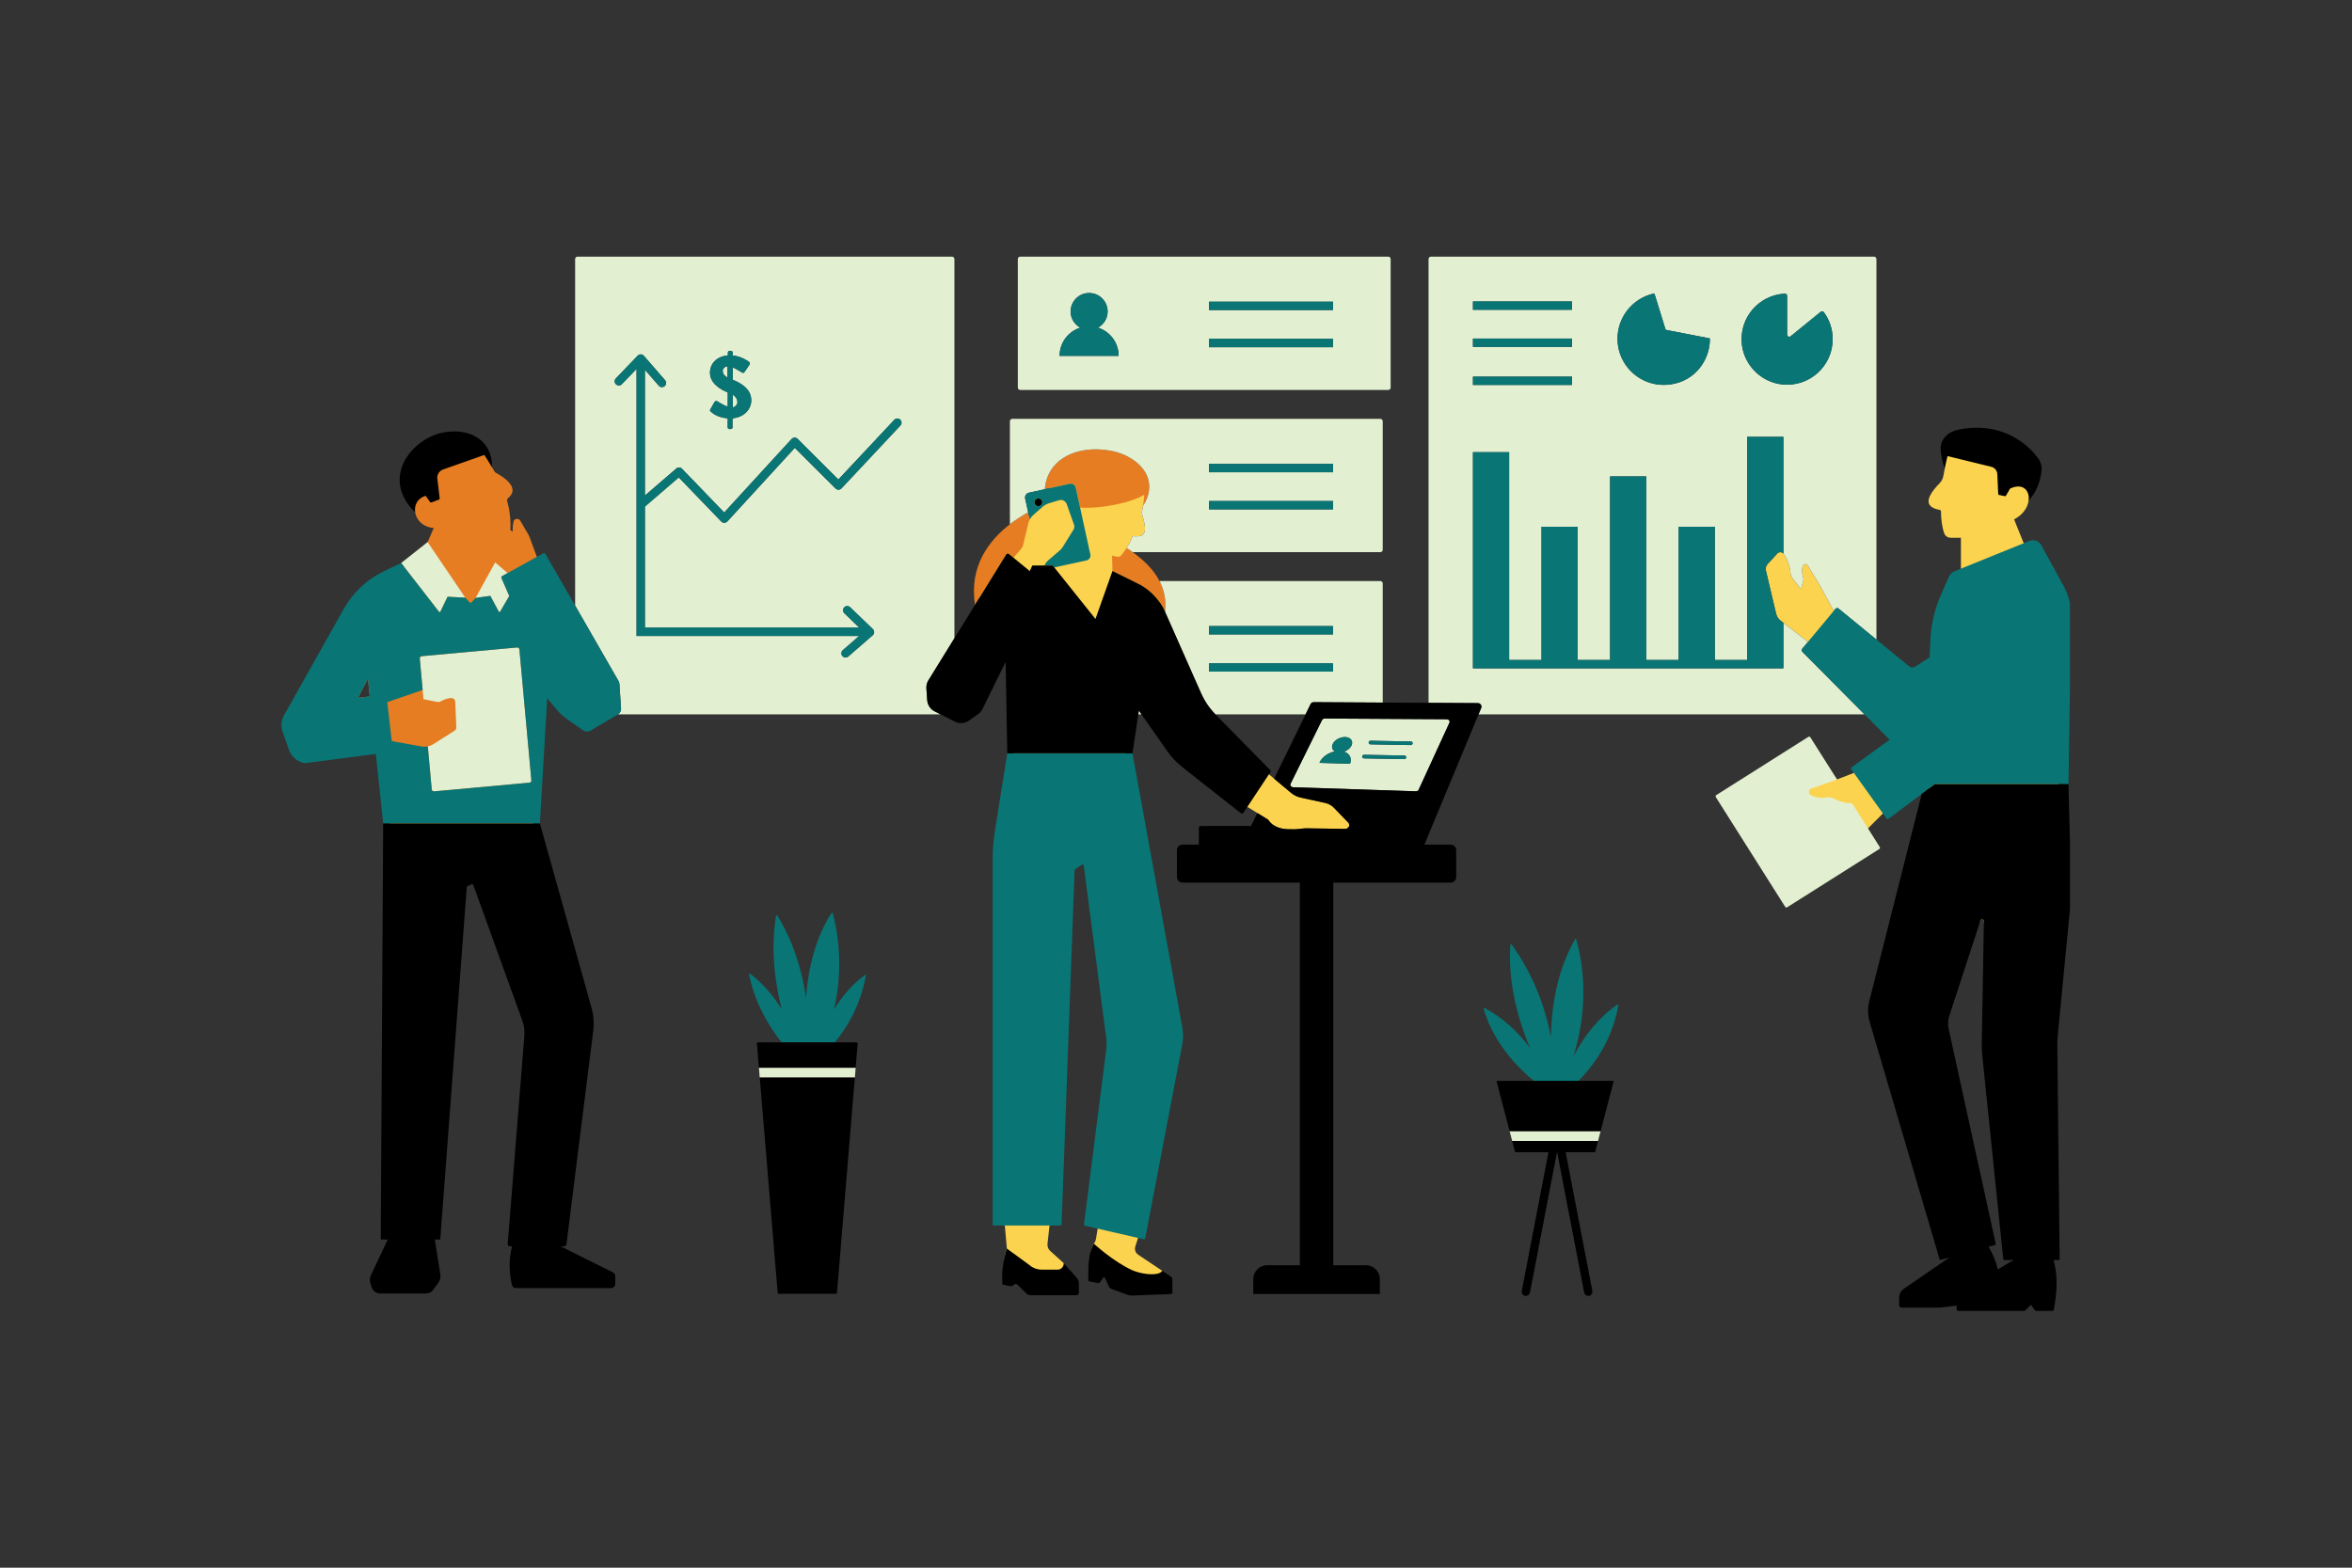 <svg xmlns="http://www.w3.org/2000/svg" xmlns:xlink="http://www.w3.org/1999/xlink" width="840" zoomAndPan="magnify" viewBox="0 0 630 420" height="560" preserveAspectRatio="xMidYMid meet" version="1.0"><rect x="0" y="0" width="630" height="420" fill="#333333" stroke="none"/><defs><clipPath id="dd8f715784"><path d="M 107 68.738 L 504 68.738 L 504 306 L 107 306 Z M 107 68.738 " clip-rule="nonzero"/></clipPath><clipPath id="27fcf27004"><path d="M 75.203 78 L 554.453 78 L 554.453 333 L 75.203 333 Z M 75.203 78 " clip-rule="nonzero"/></clipPath><clipPath id="839ac73833"><path d="M 99 114 L 554.453 114 L 554.453 351.488 L 99 351.488 Z M 99 114 " clip-rule="nonzero"/></clipPath></defs><path fill="#fcd34f" d="M 551.363 210.602 L 553.18 166.02 C 553.227 163.152 552.523 160.32 551.141 157.805 L 546.164 147.344 C 545.547 146.219 544.184 145.734 542.992 146.215 L 542.066 145.535 C 541.367 143.777 540.238 140.949 539.488 139.141 C 541.816 137.961 543.051 136.047 543.348 134.305 L 543.426 134.336 C 545.324 131.848 545.551 129.633 545.797 126.398 C 545.883 125.246 545.496 124.098 544.789 123.184 C 539.504 116.324 533.668 114.141 525.609 115.973 C 523.402 116.477 520.707 117.344 520.707 120.312 C 520.707 121.645 520.93 125.457 520.91 125.449 L 520.93 125.457 C 520.805 126.102 520.668 126.742 520.57 127.387 C 520.445 128.168 520.094 128.902 519.539 129.469 C 515.258 133.844 515.934 135.938 519.559 136.605 C 519.754 136.641 519.902 136.805 519.906 137.004 C 519.926 138.953 520.125 140.961 520.75 142.816 C 521.004 143.566 521.711 144.07 522.5 144.07 L 525.246 144.07 L 525.246 152.359 L 524.273 154.039 C 523.688 154.277 523.211 154.723 522.941 155.293 L 520.848 159.977 C 519.062 163.965 518.863 167.578 518.676 171.949 L 518.488 176.379 L 513.02 180.324 C 512.566 180.617 511.98 180.582 511.566 180.242 L 492.453 163.969 C 492.203 163.766 491.84 163.801 491.633 164.047 L 491.199 163.652 L 487.273 156.512 L 484.223 151.496 C 483.875 150.926 483.027 151.062 482.852 151.707 C 482.625 152.543 482.672 153.516 482.965 154.465 C 483.113 154.961 483.105 155.488 482.957 155.98 L 482.516 157.43 C 482.461 157.598 482.242 157.637 482.133 157.496 L 480.168 154.953 C 479.844 154.535 479.629 154.035 479.594 153.504 C 479.418 151.09 478.32 149.145 477.73 148.352 C 477.723 148.336 477.703 148.332 477.691 148.316 C 477.488 148.066 477.195 147.934 476.895 147.934 C 476.867 147.93 476.84 147.945 476.812 147.945 C 476.691 147.953 476.57 147.965 476.457 148.012 C 476.316 148.07 476.184 148.16 476.07 148.281 L 473.469 151.109 C 473.031 151.582 472.855 152.242 473.008 152.871 L 475.75 164.449 C 475.926 165.18 476.344 165.828 476.941 166.285 L 484.293 171.949 L 483.926 173.418 C 483.73 173.648 483.746 173.988 483.957 174.199 L 508.199 197.859 L 496.605 205.629 C 496.484 205.719 496.457 205.887 496.543 206.012 L 496.578 207.07 L 495.242 207.586 L 492.059 208.82 L 484.535 199.324 C 484.422 199.145 484.188 199.094 484.008 199.207 L 462.523 212.941 C 462.344 213.055 462.293 213.289 462.406 213.469 L 478.457 240.66 C 478.57 240.84 478.805 240.891 478.984 240.777 L 501.273 226.828 C 501.453 226.715 501.504 226.477 501.391 226.301 L 500.352 221.938 L 504.352 217.934 L 505.629 218.332 C 505.719 218.457 505.891 218.484 506.016 218.395 L 517.156 210.086 L 502.609 268.734 C 502.152 270.547 502.184 272.438 502.711 274.227 L 520.359 335.391 C 520.402 335.512 520.527 335.578 520.648 335.547 L 524.746 336.285 L 511.316 345.484 C 510.535 346.02 510.074 346.906 510.074 347.855 L 510.512 348.773 C 510.512 349.121 510.789 349.414 511.137 349.414 L 518.109 349 C 518.938 349 519.754 348.941 520.57 348.844 L 525.215 348.371 L 525.117 349.75 C 525.117 349.996 525.305 350.184 525.551 350.184 L 541.734 350.32 C 541.848 350.32 541.961 350.273 542.039 350.195 L 544.152 348.035 L 545.633 349.848 C 545.719 349.961 545.844 350.016 545.988 350.016 L 548.621 349.805 C 548.832 349.805 549.023 349.66 549.055 349.445 C 549.918 344.828 549.793 341.039 548.586 336.891 L 549.949 336.891 C 550.094 336.891 550.219 336.766 550.219 336.621 L 548.988 279.461 C 548.977 278.387 549.023 277.312 549.121 276.25 L 551.227 241.25 C 551.387 239.629 551.441 238.008 551.395 236.375 L 551.355 210.602 Z M 530.879 246.301 C 530.809 246.305 530.738 246.328 530.676 246.363 C 530.738 246.328 530.809 246.309 530.879 246.301 Z M 534.082 341.797 C 533.523 339.625 532.094 335.012 530.953 333.145 L 532.699 332.672 C 532.824 332.641 532.902 332.516 532.867 332.395 L 519.48 274.781 C 519.234 273.598 519.312 272.367 519.684 271.215 L 530.48 246.613 C 530.52 246.496 530.59 246.418 530.676 246.363 C 530.801 246.289 530.953 246.281 531.09 246.332 C 531.023 246.305 530.953 246.297 530.883 246.301 C 531.137 246.281 531.402 246.453 531.395 246.77 L 533.703 279.535 C 533.68 280.734 533.723 281.918 533.848 283.105 L 537.242 335.773 C 537.254 335.906 537.367 336.02 537.5 336.02 L 539.258 337.586 L 539.258 337.59 Z M 361.129 220.367 C 361.766 221.027 361.25 222.082 360.293 222.066 L 358.281 222.039 L 350.035 221.922 C 349.547 221.914 349.066 221.949 348.586 222.02 C 347.953 222.117 346.895 222.23 345.711 222.164 C 343.785 222.219 341.117 221.836 339.676 219.602 L 336.793 217.82 L 334.117 216.164 L 333.113 217.031 C 332.957 217.27 332.633 217.324 332.41 217.145 L 318.363 203.961 C 316.809 202.742 315.445 201.301 314.316 199.676 L 305.027 186.551 L 301.383 201.82 L 301.379 201.82 L 313.23 274.488 C 313.52 276.078 313.512 277.707 313.211 279.293 L 306.242 330.801 C 306.211 330.977 306.039 331.086 305.867 331.047 L 304.836 331.66 L 304.102 333.941 C 303.832 334.762 304.148 335.656 304.863 336.137 L 311.262 340.43 L 312.918 342.418 C 313.133 342.562 313.266 342.797 313.266 343.066 L 313.051 345.711 C 313.051 345.922 312.887 346.102 312.672 346.102 L 303.336 346.078 C 302.812 346.102 302.285 346.023 301.793 345.844 L 298.082 344.258 C 297.734 344.133 297.445 343.875 297.297 343.527 L 296.273 341.348 C 296.184 341.137 295.52 341.215 295.383 341.395 L 294.453 342.648 C 294.383 342.75 294.262 342.793 294.137 342.773 L 292.48 342.375 C 292.449 342.363 292.414 342.352 292.395 342.328 C 292.293 342.285 292.227 342.184 292.227 342.059 C 292.227 338.715 291.387 335.867 293.027 333.207 C 293.164 332.992 293.273 332.781 293.375 332.547 C 293.465 332.332 293.543 332.098 293.578 331.863 L 294.012 329.168 L 292.137 327.551 C 291.98 327.516 291.875 327.367 291.895 327.207 L 298.273 281.266 C 298.414 280.156 298.414 279.031 298.27 277.918 L 291.398 230.426 C 291.355 230.156 291.043 230.02 290.816 230.176 L 286.992 231.758 C 286.895 231.824 286.832 231.934 286.828 232.051 L 283.59 327.285 C 283.586 327.379 283.508 327.457 283.414 327.457 L 281.121 328.316 L 280.582 333.207 C 280.516 333.855 280.715 334.504 281.152 334.996 L 284.922 338.406 L 287.508 342.461 C 287.867 342.852 288.055 343.367 288.055 343.891 L 288.129 345.488 C 288.129 345.844 287.84 346.137 287.48 346.137 L 276.418 345.91 C 276.074 345.91 275.75 345.789 275.492 345.574 L 273.066 343.535 C 272.887 343.387 272.699 343.281 272.492 343.203 C 272.469 343.195 272.445 343.18 272.422 343.172 C 272.414 343.172 272.406 343.172 272.398 343.168 L 271.789 343.602 C 271.523 343.789 271.191 343.859 270.875 343.797 L 269.129 343.082 C 269.012 343.074 268.914 342.98 268.902 342.863 C 268.582 339.234 268.918 336.875 269.699 334.504 C 269.699 334.43 269.422 331.34 269.148 328.316 L 267.215 327.73 C 267.117 327.73 267.035 327.652 267.035 327.551 L 268.27 229.992 C 268.27 227.566 268.461 225.145 268.844 222.75 L 271.488 202.238 L 270.324 173.938 L 262.41 189 C 262.145 189.543 261.746 190.012 261.254 190.363 L 259.168 192.195 C 258.055 192.992 256.594 193.102 255.371 192.484 L 251.254 189.965 C 250.105 189.383 249.344 188.238 249.254 186.949 L 249.195 184.492 C 249.141 183.727 249.328 182.961 249.734 182.305 L 262.461 161.816 C 260.266 148.238 269.789 141.164 276.055 137.727 L 275.395 134.023 C 275.238 133.309 275.488 132.457 276.207 132.301 L 280.922 131.691 C 281.574 123.957 286.855 121.645 293.582 121.836 C 295.957 121.906 298.242 122.355 300.219 123.156 L 300.223 123.156 C 300.227 123.156 300.23 123.16 300.234 123.16 C 300.578 123.301 300.91 123.453 301.234 123.613 C 301.281 123.637 301.324 123.66 301.371 123.68 C 301.645 123.82 301.914 123.973 302.18 124.125 C 306.664 126.758 308.715 129.574 306.145 135.578 C 306.086 135.922 306.039 136.266 305.965 136.605 C 305.852 137.145 305.852 137.699 306.016 138.227 C 307.746 143.707 305.91 143.84 303.363 143.648 C 302.973 144.773 302.367 145.867 301.77 146.793 C 306.598 151.508 311.551 156.793 310.605 165.168 L 320.309 188.121 C 321.246 190.246 322.566 192.195 324.211 193.859 L 339.723 206.242 C 339.891 206.398 339.91 206.656 339.777 206.844 L 339.891 207.445 L 341.289 208.617 L 345.836 212.422 C 346.574 213.039 347.465 213.473 348.43 213.684 L 354.973 215.113 C 355.871 215.309 356.684 215.754 357.301 216.395 Z M 361.129 220.367 " fill-opacity="1" fill-rule="nonzero"/><path fill="#e67d22" d="M 164.375 181.953 L 145.344 149.242 C 145.219 149.031 144.949 148.961 144.738 149.098 L 143.805 149.195 L 143.805 149.191 L 143.809 149.191 L 141.816 143.816 C 141.773 143.699 141.715 143.59 141.66 143.48 C 141.621 143.406 141.598 143.328 141.555 143.258 L 140.867 142.082 L 139.348 139.484 C 139.207 139.242 138.988 139.105 138.758 139.043 C 138.266 138.906 137.688 139.156 137.551 139.734 C 137.477 140.07 137.426 140.395 137.391 140.703 C 137.281 141.656 137.332 142.383 137.336 142.395 L 137.129 142.273 L 136.703 142.023 C 136.824 139.984 136.672 138.02 136.293 136.117 C 136.172 135.484 136.023 134.859 135.852 134.242 C 135.762 133.941 135.875 133.625 136.121 133.426 C 138.387 131.531 136.996 129.496 134.836 127.922 C 134.191 127.449 133.484 127.02 132.777 126.645 C 132.652 126.578 132.551 126.48 132.48 126.355 C 132.48 126.352 132.477 126.352 132.473 126.344 C 132.262 125.965 132.027 125.598 131.805 125.215 L 131.812 125.207 L 131.812 125.203 C 131.812 123.75 130.949 122.578 130.539 121.469 C 128.66 116.414 124.758 116.57 119.434 117.777 C 111.426 119.59 104.059 126.004 111.145 137.219 L 111.199 137.195 C 111.199 137.195 111.203 137.195 111.203 137.199 C 111.445 138.883 112.664 140.52 114.715 141.172 C 115.164 141.316 115.641 141.43 116.168 141.469 L 116.172 141.469 L 116.188 141.473 L 114.543 145.227 L 108.211 151.77 L 103.738 153.875 C 99.176 156.055 95.395 159.59 92.926 163.996 L 77.953 191.5 C 77.184 192.863 77.051 194.484 77.562 195.953 L 78.867 200.41 C 79.516 202.254 81.125 203.609 83.051 203.945 L 102.242 200.344 L 104.488 221.051 L 103.477 330.816 C 103.477 330.914 103.555 330.992 103.656 330.992 L 105.355 330.992 L 100.719 340.488 C 100.383 341.191 100.336 341.996 100.57 342.734 L 100.883 343.754 C 101.207 344.762 102.137 345.441 103.199 345.441 L 112.727 345.879 C 113.5 345.879 114.227 345.512 114.676 344.883 L 116.016 343.062 C 116.508 342.391 116.699 341.562 116.574 340.758 L 114.742 331.48 L 116.027 331.48 C 116.129 331.48 116.207 331.414 116.207 331.312 L 124.297 236.766 C 124.309 236.633 124.398 236.5 124.531 236.441 L 126.449 235.562 C 126.648 235.484 126.883 235.574 126.961 235.785 L 142.598 272.586 C 143.066 273.906 143.258 275.324 143.145 276.723 L 137.504 332.43 C 137.484 332.754 137.742 333.043 138.074 333.043 L 138.691 333.043 C 137.809 336.219 137.488 339.418 138.258 343.078 C 138.371 343.613 138.852 343.984 139.398 343.984 L 162.16 344.574 C 162.785 344.574 163.289 344.07 163.289 343.453 L 163.484 341.926 C 163.484 341.5 163.238 341.109 162.855 340.918 L 148.617 333.801 L 150.324 333.332 C 150.602 333.332 150.848 333.117 150.883 332.828 L 157.566 276.328 C 157.824 274.234 157.668 272.109 157.098 270.074 L 142.746 221.051 L 145.273 184.41 L 149.836 189.113 C 150.574 190.008 151.422 190.789 152.363 191.449 L 156.891 194.617 C 157.418 194.984 158.113 195.031 158.684 194.727 L 164.129 190.98 C 164.742 190.664 165.113 190.016 165.066 189.324 L 164.621 182.734 C 164.609 182.457 164.52 182.188 164.375 181.953 Z M 96.801 185.184 L 97.836 183.195 L 97.824 183.219 L 98.551 181.82 L 98.551 181.824 L 99.055 186.586 L 97.617 186.754 L 97.625 186.754 L 95.879 186.957 Z M 312.07 163.938 L 312.055 163.902 C 312.02 163.812 311.977 163.727 311.93 163.645 C 311.562 162.84 311.113 162.082 310.613 161.363 C 310.293 160.906 309.957 160.461 309.594 160.047 C 308.273 158.523 306.652 157.262 304.816 156.355 L 303.434 155.668 L 297.984 152.977 L 297.98 152.98 L 297.879 148.852 L 299.164 149.141 C 299.625 149.242 300.102 149.082 300.395 148.711 C 300.562 148.5 300.77 148.234 300.988 147.93 C 301.234 147.594 301.5 147.211 301.77 146.793 C 302.312 147.152 302.859 147.535 303.406 147.93 C 306.199 149.953 308.93 152.465 310.582 155.668 C 311.797 158.023 312.43 160.754 312.07 163.938 Z M 275.566 138 L 275.824 139.18 C 275.664 139.484 275.531 139.805 275.449 140.145 L 274.121 145.773 C 273.992 146.312 273.738 146.812 273.375 147.227 L 272.758 147.93 L 271.465 149.414 L 270.23 148.406 C 270.008 148.223 269.68 148.277 269.527 148.523 L 262.266 160.281 L 261.176 162.043 C 259.5 151.684 265.016 144.703 270.508 140.449 C 272.215 139.129 273.918 138.066 275.402 137.254 Z M 298.766 135.195 C 295.785 135.805 292.445 136.16 289.316 136.012 L 289.074 134.895 L 288.934 134.258 L 288.363 131.637 L 288.137 130.617 C 288.059 130.25 287.832 129.957 287.535 129.773 C 287.254 129.602 286.906 129.527 286.559 129.605 L 281.035 130.812 L 279.859 131.07 C 280.508 123.332 287.391 120.191 294.117 120.387 C 296.488 120.453 298.777 120.906 300.754 121.703 C 300.762 121.707 300.766 121.707 300.77 121.711 C 301.109 121.852 301.445 122.004 301.77 122.164 C 301.816 122.184 301.859 122.207 301.902 122.23 C 302.18 122.371 302.449 122.52 302.711 122.676 C 307.199 125.309 309.715 130.059 306.145 135.578 C 306.289 134.73 306.398 133.875 306.453 133.004 C 306.465 132.859 306.48 132.715 306.488 132.57 C 305.477 133.191 303.953 133.82 302.113 134.367 C 301.84 134.449 301.555 134.527 301.266 134.605 C 300.477 134.82 299.633 135.016 298.766 135.195 Z M 298.766 135.195 " fill-opacity="1" fill-rule="nonzero"/><g clip-path="url(#dd8f715784)"><path fill="#e3efd1" d="M 370.375 147.289 L 370.375 112.855 C 370.375 112.5 370.086 112.215 369.73 112.215 L 271.152 112.215 C 270.797 112.215 270.508 112.5 270.508 112.855 L 270.508 140.449 C 272.215 139.129 273.918 138.066 275.402 137.254 L 274.598 133.578 C 274.441 132.863 274.895 132.152 275.613 131.996 L 279.859 131.07 C 280.508 123.332 287.391 120.191 294.117 120.387 C 296.488 120.453 298.777 120.906 300.754 121.703 C 300.762 121.707 300.766 121.707 300.77 121.711 C 301.109 121.852 301.445 122.004 301.77 122.164 C 301.816 122.184 301.859 122.207 301.902 122.23 C 302.18 122.371 302.449 122.52 302.711 122.676 C 307.199 125.309 309.715 130.059 306.145 135.578 C 306.086 135.922 306.039 136.266 305.965 136.605 C 305.852 137.145 305.852 137.699 306.016 138.227 C 307.746 143.707 305.91 143.84 303.363 143.648 C 302.973 144.773 302.367 145.867 301.77 146.793 C 302.312 147.152 302.859 147.535 303.406 147.93 L 369.73 147.93 C 370.086 147.93 370.375 147.645 370.375 147.289 Z M 357.062 136.473 L 323.844 136.473 L 323.844 134.234 L 357.062 134.234 Z M 357.062 126.516 L 323.844 126.516 L 323.844 124.277 L 357.062 124.277 Z M 305.051 190.367 L 305.766 191.387 L 304.898 191.387 Z M 351.043 188.648 C 351.203 188.324 351.531 188.121 351.891 188.121 L 370.375 188.23 L 370.375 156.312 C 370.375 155.957 370.086 155.668 369.73 155.668 L 310.582 155.668 C 311.797 158.023 312.43 160.754 312.07 163.938 L 321.695 185.691 C 322.629 187.801 323.934 189.73 325.562 191.387 L 349.707 191.387 Z M 323.844 167.734 L 357.062 167.734 L 357.062 169.973 L 323.844 169.973 Z M 323.844 179.926 L 323.844 177.691 L 357.062 177.691 L 357.062 179.926 Z M 273.27 104.477 L 371.852 104.477 C 372.207 104.477 372.496 104.188 372.496 103.832 L 372.496 69.402 C 372.496 69.047 372.207 68.758 371.852 68.758 L 273.27 68.758 C 272.914 68.758 272.629 69.047 272.629 69.402 L 272.629 103.832 C 272.629 104.188 272.914 104.477 273.27 104.477 Z M 323.844 80.824 L 357.062 80.824 L 357.062 83.062 L 323.844 83.062 Z M 323.844 90.777 L 357.062 90.777 L 357.062 93.016 L 323.844 93.016 Z M 289.359 87.781 C 287.824 86.941 286.773 85.328 286.773 83.457 C 286.773 80.719 288.992 78.5 291.73 78.5 C 294.469 78.5 296.688 80.719 296.688 83.457 C 296.688 85.328 295.637 86.941 294.102 87.781 C 297.312 88.793 299.637 91.793 299.637 95.34 L 283.82 95.34 C 283.82 91.793 286.152 88.793 289.359 87.781 Z M 396.039 191.387 L 499.418 191.387 L 482.766 174.609 C 482.555 174.398 482.539 174.059 482.73 173.824 L 484.293 171.949 L 477.691 166.867 L 477.691 179.059 L 394.543 179.059 L 394.543 121.145 L 404.238 121.145 L 404.238 176.82 L 412.906 176.82 L 412.906 141.113 L 422.602 141.113 L 422.602 176.82 L 431.27 176.82 L 431.27 127.625 L 440.965 127.625 L 440.965 176.82 L 449.633 176.82 L 449.633 141.113 L 459.328 141.113 L 459.328 176.82 L 467.996 176.82 L 467.996 117.023 L 477.691 117.023 L 477.691 148.316 C 477.703 148.332 477.723 148.336 477.73 148.352 C 478.32 149.145 479.418 151.09 479.594 153.504 C 479.629 154.035 479.844 154.535 480.168 154.953 L 482.133 157.496 C 482.242 157.637 482.461 157.598 482.516 157.43 L 482.957 155.98 C 483.105 155.488 483.113 154.961 482.965 154.465 C 482.672 153.516 482.625 152.543 482.852 151.707 C 483.027 151.062 483.875 150.926 484.223 151.496 L 487.273 156.512 L 491.199 163.652 L 491.645 163.113 C 491.852 162.867 492.215 162.832 492.465 163.035 L 502.613 171.344 L 502.613 69.402 C 502.613 69.047 502.324 68.758 501.969 68.758 L 383.289 68.758 C 382.934 68.758 382.645 69.047 382.645 69.402 L 382.645 188.297 L 395.875 188.375 C 396.574 188.379 397.031 189.109 396.723 189.738 Z M 478.086 78.676 C 478.418 78.656 478.695 78.934 478.695 79.266 L 478.695 89.637 C 478.695 90.125 479.266 90.398 479.645 90.086 L 487.691 83.531 C 487.945 83.324 488.336 83.363 488.531 83.629 C 490.016 85.66 490.898 88.16 490.898 90.863 C 490.898 98.059 484.668 103.801 477.305 102.988 C 471.723 102.371 467.184 97.836 466.566 92.25 C 465.777 85.098 471.176 79.012 478.086 78.676 Z M 442.832 78.676 C 443.004 78.637 443.18 78.738 443.23 78.906 L 446.098 88.176 C 446.137 88.289 446.23 88.375 446.352 88.398 L 457.938 90.652 C 457.98 90.66 458.012 90.699 458.012 90.746 C 458.012 96.059 454.68 100.918 449.605 102.5 C 441.094 105.152 433.262 98.863 433.262 90.746 C 433.262 84.879 437.348 79.953 442.832 78.676 Z M 394.543 80.75 L 421.074 80.75 L 421.074 82.988 L 394.543 82.988 Z M 394.543 90.707 L 421.074 90.707 L 421.074 92.941 L 394.543 92.941 Z M 394.543 100.902 L 421.074 100.902 L 421.074 103.141 L 394.543 103.141 Z M 193.578 99.344 C 193.578 98.758 194.117 98.219 194.871 98.125 L 194.871 101.176 C 193.93 100.613 193.578 100.027 193.578 99.344 Z M 196.277 109.16 L 196.277 105.73 C 197.102 106.297 197.523 106.977 197.523 107.703 C 197.523 108.434 197.008 108.973 196.277 109.16 Z M 255 68.758 L 154.695 68.758 C 154.34 68.758 154.051 69.047 154.051 69.402 L 154.051 162.234 L 165.66 182.438 C 165.805 182.676 165.891 182.945 165.91 183.223 L 166.348 189.809 C 166.391 190.453 166.066 191.051 165.523 191.387 L 251.938 191.387 L 250.367 190.59 C 249.215 190.008 248.457 188.863 248.367 187.578 L 248.145 184.457 C 248.09 183.688 248.277 182.922 248.684 182.27 L 255.645 171 L 255.645 69.402 C 255.645 69.047 255.355 68.758 255 68.758 Z M 194.965 95.211 L 194.965 94.461 C 194.965 94.203 195.176 94.016 195.41 94.016 L 195.809 94.016 C 196.043 94.016 196.254 94.203 196.254 94.461 L 196.254 95.234 C 198.367 95.422 199.988 96.48 200.621 96.949 C 200.906 97.113 200.859 97.535 200.762 97.699 L 199.402 99.672 C 199.215 99.934 198.957 99.957 198.766 99.812 C 198.602 99.742 197.359 98.875 196.254 98.43 L 196.254 101.738 C 198.086 102.469 201.234 104.043 201.234 107.234 C 201.234 109.652 199.309 111.789 196.207 112.074 L 196.207 114.516 C 196.207 114.75 195.996 114.938 195.762 114.938 L 195.363 114.938 C 195.129 114.938 194.918 114.75 194.918 114.516 L 194.918 112.074 C 192.332 111.883 190.902 110.781 190.406 110.289 C 190.172 110.055 190.078 109.961 190.289 109.629 L 191.301 107.844 C 191.512 107.469 191.863 107.305 192.191 107.539 C 192.262 107.586 193.695 108.551 194.918 108.949 L 194.941 105.145 C 192.898 104.324 190.172 102.656 190.172 99.859 C 190.172 97.512 191.84 95.516 194.965 95.211 Z M 241.18 114 L 225.406 130.836 C 225.199 131.059 224.91 131.188 224.609 131.191 C 224.297 131.18 224.012 131.078 223.801 130.863 L 212.891 119.988 L 194.828 139.699 C 194.621 139.926 194.328 140.055 194.02 140.059 C 194.016 140.059 194.012 140.059 194.004 140.059 C 193.703 140.059 193.41 139.938 193.199 139.719 L 181.816 127.91 L 172.742 135.727 L 172.742 168.141 L 230.16 168.141 L 226.164 164.297 C 225.719 163.871 225.707 163.16 226.133 162.715 C 226.562 162.27 227.273 162.258 227.715 162.684 L 233.805 168.543 C 234.031 168.762 234.156 169.062 234.148 169.379 C 234.141 169.691 234 169.988 233.762 170.195 L 227.227 175.871 C 227.016 176.059 226.754 176.148 226.492 176.148 C 226.18 176.148 225.871 176.016 225.648 175.762 C 225.242 175.297 225.293 174.59 225.758 174.184 L 230.141 170.379 L 170.504 170.379 L 170.504 98.836 L 166.57 102.926 C 166.145 103.371 165.434 103.383 164.988 102.957 C 164.543 102.527 164.531 101.82 164.961 101.375 L 170.816 95.285 C 171.035 95.059 171.328 94.926 171.652 94.945 C 171.965 94.953 172.262 95.09 172.469 95.328 L 178.145 101.863 C 178.551 102.332 178.5 103.039 178.035 103.441 C 177.824 103.625 177.562 103.715 177.301 103.715 C 176.988 103.715 176.68 103.586 176.457 103.332 L 172.742 99.055 L 172.742 132.777 L 181.156 125.523 C 181.605 125.137 182.281 125.168 182.691 125.594 L 193.984 137.309 L 212.031 117.617 C 212.238 117.395 212.527 117.262 212.832 117.258 C 213.145 117.234 213.43 117.367 213.645 117.582 L 224.562 128.465 L 239.547 112.473 C 239.969 112.023 240.676 111.996 241.125 112.422 C 241.578 112.844 241.602 113.551 241.18 114 Z M 215.793 286.059 L 229.199 286.059 L 228.977 288.699 L 203.508 288.699 L 203.285 286.059 Z M 404.355 303.039 L 428.738 303.039 L 428.047 305.68 L 405.051 305.68 Z M 387.527 192.691 L 354.84 192.5 C 354.539 192.5 354.262 192.648 354.129 192.883 L 345.703 209.934 C 345.453 210.375 345.812 210.895 346.379 210.914 L 379.246 211.996 C 379.566 212.004 379.859 211.848 379.992 211.594 L 388.234 193.656 C 388.469 193.207 388.094 192.695 387.527 192.691 Z M 362.059 199.609 C 361.746 200.391 360.938 201.047 360.004 201.375 C 361.496 201.848 362.203 203.137 361.617 204.617 L 353.43 204.379 C 354.016 202.895 355.719 201.676 357.547 201.305 C 356.895 200.93 356.617 200.242 356.926 199.457 C 357.379 198.312 358.895 197.422 360.312 197.461 C 361.73 197.504 362.512 198.465 362.059 199.609 Z M 376.164 203.375 L 365.336 203.18 C 365.07 203.172 364.859 202.953 364.863 202.688 C 364.867 202.422 365.09 202.211 365.355 202.215 L 376.18 202.414 C 376.449 202.418 376.66 202.637 376.656 202.902 C 376.648 203.168 376.43 203.379 376.164 203.375 Z M 377.898 199.613 L 367.074 199.418 C 366.805 199.41 366.594 199.191 366.602 198.926 C 366.605 198.66 366.824 198.449 367.09 198.453 L 377.918 198.652 C 378.184 198.656 378.395 198.875 378.391 199.141 C 378.387 199.406 378.164 199.617 377.898 199.613 Z M 503.391 227.461 L 478.703 243.07 C 478.527 243.184 478.289 243.129 478.176 242.949 L 459.586 213.547 C 459.473 213.367 459.527 213.133 459.707 213.02 L 484.391 197.41 C 484.57 197.297 484.809 197.352 484.918 197.531 L 492.059 208.82 L 490.789 209.312 L 485.203 211.25 C 484.352 211.543 484.301 212.727 485.125 213.094 C 486.223 213.586 487.66 213.977 489.113 213.641 C 489.73 213.5 490.383 213.551 490.945 213.84 C 492.141 214.453 493.281 214.863 494.52 215.082 C 495.027 215.176 495.562 215.227 496.117 215.242 L 500.352 221.938 L 503.512 226.934 C 503.625 227.113 503.57 227.348 503.391 227.461 Z M 117.598 163.914 L 108.184 151.781 L 107.449 150.836 L 114.543 145.227 L 116.27 147.773 L 124.637 160.125 L 119.887 159.875 L 117.957 163.875 C 117.891 164.02 117.695 164.039 117.598 163.914 Z M 131.34 159.637 L 127.383 160.188 L 132.637 150.672 L 134.535 152.297 L 135.965 153.523 L 134.477 154.348 C 134.301 154.461 134.234 154.684 134.316 154.875 L 136.41 159.684 L 133.969 163.859 C 133.926 163.93 133.855 163.965 133.781 163.965 C 133.711 163.961 133.637 163.926 133.598 163.852 Z M 139.125 173.984 L 142.328 209.066 C 142.359 209.379 142.125 209.66 141.812 209.688 L 116.266 212.02 C 115.949 212.051 115.672 211.82 115.645 211.504 L 114.59 199.961 C 115.121 199.852 115.637 199.652 116.105 199.355 L 121.754 195.77 C 122.059 195.578 122.238 195.238 122.223 194.875 L 121.945 187.949 C 121.918 187.441 121.504 187.043 120.996 187.02 C 119.867 186.965 118.641 187.562 118.027 187.914 C 117.75 188.07 117.43 188.117 117.117 188.055 L 113.434 187.312 L 113.312 185.973 L 113.207 184.848 L 112.438 176.422 C 112.41 176.109 112.641 175.832 112.953 175.801 L 138.504 173.469 C 138.816 173.438 139.094 173.672 139.125 173.984 Z M 139.125 173.984 " fill-opacity="1" fill-rule="nonzero"/></g><g clip-path="url(#27fcf27004)"><path fill="#097575" d="M 357.062 126.516 L 323.844 126.516 L 323.844 124.277 L 357.062 124.277 Z M 357.062 134.234 L 323.844 134.234 L 323.844 136.473 L 357.062 136.473 Z M 357.062 167.734 L 323.844 167.734 L 323.844 169.973 L 357.062 169.973 Z M 357.062 177.691 L 323.844 177.691 L 323.844 179.926 L 357.062 179.926 Z M 294.102 87.781 C 295.637 86.941 296.688 85.328 296.688 83.457 C 296.688 80.719 294.469 78.5 291.73 78.5 C 288.992 78.5 286.773 80.719 286.773 83.457 C 286.773 85.328 287.824 86.941 289.359 87.781 C 286.152 88.793 283.82 91.793 283.82 95.34 L 299.637 95.34 C 299.637 91.793 297.312 88.793 294.102 87.781 Z M 357.062 80.824 L 323.844 80.824 L 323.844 83.062 L 357.062 83.062 Z M 357.062 90.777 L 323.844 90.777 L 323.844 93.016 L 357.062 93.016 Z M 477.691 166.867 L 476.941 166.285 C 476.344 165.828 475.926 165.18 475.75 164.449 L 473.008 152.871 C 472.855 152.242 473.031 151.582 473.469 151.109 L 476.07 148.281 C 476.516 147.801 477.281 147.816 477.691 148.316 L 477.691 117.023 L 467.996 117.023 L 467.996 176.82 L 459.328 176.82 L 459.328 141.113 L 449.633 141.113 L 449.633 176.82 L 440.965 176.82 L 440.965 127.625 L 431.27 127.625 L 431.27 176.82 L 422.602 176.82 L 422.602 141.113 L 412.906 141.113 L 412.906 176.82 L 404.238 176.82 L 404.238 121.145 L 394.543 121.145 L 394.543 179.059 L 477.691 179.059 Z M 421.074 80.75 L 394.543 80.75 L 394.543 82.988 L 421.074 82.988 Z M 421.074 90.707 L 394.543 90.707 L 394.543 92.941 L 421.074 92.941 Z M 421.074 100.902 L 394.543 100.902 L 394.543 103.141 L 421.074 103.141 Z M 449.605 102.5 C 454.68 100.918 458.012 96.059 458.012 90.746 C 458.012 90.699 457.98 90.66 457.938 90.652 L 446.352 88.398 C 446.23 88.375 446.137 88.289 446.098 88.176 L 443.23 78.906 C 443.18 78.738 443.004 78.637 442.832 78.676 C 437.348 79.953 433.262 84.879 433.262 90.746 C 433.262 98.863 441.094 105.152 449.605 102.5 Z M 490.898 90.863 C 490.898 88.16 490.016 85.66 488.531 83.629 C 488.336 83.363 487.945 83.324 487.691 83.531 L 479.645 90.086 C 479.266 90.398 478.695 90.125 478.695 89.637 L 478.695 79.266 C 478.695 78.934 478.418 78.656 478.086 78.676 C 471.176 79.012 465.777 85.098 466.566 92.25 C 467.184 97.836 471.723 102.371 477.305 102.988 C 484.668 103.801 490.898 98.059 490.898 90.863 Z M 239.547 112.473 L 224.562 128.465 L 213.645 117.582 C 213.43 117.367 213.145 117.234 212.832 117.258 C 212.527 117.262 212.238 117.395 212.031 117.617 L 193.984 137.309 L 182.691 125.594 C 182.281 125.168 181.605 125.137 181.156 125.523 L 172.742 132.777 L 172.742 99.055 L 176.457 103.332 C 176.68 103.586 176.988 103.715 177.301 103.715 C 177.562 103.715 177.824 103.625 178.035 103.441 C 178.5 103.039 178.551 102.332 178.145 101.863 L 172.469 95.328 C 172.262 95.09 171.965 94.953 171.652 94.945 C 171.328 94.926 171.035 95.059 170.816 95.285 L 164.961 101.375 C 164.531 101.82 164.543 102.527 164.988 102.957 C 165.434 103.383 166.145 103.371 166.57 102.926 L 170.504 98.836 L 170.504 170.379 L 230.141 170.379 L 225.758 174.184 C 225.293 174.59 225.242 175.297 225.648 175.762 C 225.871 176.016 226.18 176.148 226.492 176.148 C 226.754 176.148 227.016 176.059 227.227 175.871 L 233.762 170.195 C 234 169.988 234.141 169.691 234.148 169.379 C 234.156 169.062 234.031 168.762 233.805 168.543 L 227.715 162.684 C 227.273 162.258 226.562 162.27 226.133 162.715 C 225.707 163.16 225.719 163.871 226.164 164.297 L 230.16 168.141 L 172.742 168.141 L 172.742 135.727 L 181.816 127.91 L 193.199 139.719 C 193.41 139.938 193.703 140.059 194.004 140.059 C 194.012 140.059 194.016 140.059 194.02 140.059 C 194.328 140.055 194.621 139.926 194.828 139.699 L 212.891 119.988 L 223.801 130.863 C 224.012 131.078 224.297 131.18 224.609 131.191 C 224.91 131.188 225.199 131.059 225.406 130.836 L 241.18 114 C 241.602 113.551 241.578 112.844 241.125 112.422 C 240.676 111.996 239.969 112.023 239.547 112.473 Z M 190.172 99.859 C 190.172 97.512 191.84 95.516 194.965 95.211 L 194.965 94.461 C 194.965 94.203 195.176 94.016 195.41 94.016 L 195.809 94.016 C 196.043 94.016 196.254 94.203 196.254 94.461 L 196.254 95.234 C 198.367 95.422 199.988 96.48 200.621 96.949 C 200.906 97.113 200.859 97.535 200.762 97.699 L 199.402 99.672 C 199.215 99.934 198.957 99.957 198.766 99.812 C 198.602 99.742 197.359 98.875 196.254 98.43 L 196.254 101.738 C 198.086 102.469 201.234 104.043 201.234 107.234 C 201.234 109.652 199.309 111.789 196.207 112.074 L 196.207 114.516 C 196.207 114.75 195.996 114.938 195.762 114.938 L 195.363 114.938 C 195.129 114.938 194.918 114.75 194.918 114.516 L 194.918 112.074 C 192.332 111.883 190.902 110.781 190.406 110.289 C 190.172 110.055 190.078 109.961 190.289 109.629 L 191.301 107.844 C 191.512 107.469 191.863 107.305 192.191 107.539 C 192.262 107.586 193.695 108.551 194.918 108.949 L 194.941 105.145 C 192.898 104.324 190.172 102.656 190.172 99.859 Z M 196.277 109.16 C 197.008 108.973 197.523 108.434 197.523 107.703 C 197.523 106.977 197.102 106.297 196.277 105.73 Z M 193.578 99.344 C 193.578 100.027 193.93 100.613 194.871 101.176 L 194.871 98.125 C 194.117 98.219 193.578 98.758 193.578 99.344 Z M 231.766 261.18 C 228.641 263.355 225.785 266.582 223.41 270.438 C 225.258 262.414 225.375 253.504 223.094 244.746 C 223.039 244.547 222.766 244.5 222.656 244.676 C 218.754 250.793 216.477 258.793 215.902 267.367 C 214.816 259.633 212.32 251.953 208.25 245.336 C 208.152 245.176 207.895 245.223 207.863 245.41 C 206.562 253.137 207.195 261.93 209.418 270.43 C 207.113 266.699 204.254 263.371 200.902 260.844 C 200.785 260.754 200.613 260.863 200.641 261.008 C 201.859 267.383 205.059 273.891 209.375 279.273 L 223.59 279.273 C 227.59 274.52 230.715 268.277 231.941 261.293 C 231.957 261.199 231.848 261.125 231.766 261.18 Z M 433.242 269.129 C 428.504 272.352 424.391 277.312 421.434 283.047 C 424.52 273.348 425.172 262.145 422.188 251.574 C 422.156 251.465 422 251.441 421.945 251.539 C 417.727 258.773 415.531 268.164 415.445 277.875 C 413.789 269.172 410.254 260.332 404.762 252.875 C 404.707 252.801 404.59 252.832 404.582 252.922 C 403.898 261.449 405.859 271.359 409.781 280.703 C 406.613 276.41 402.523 272.648 397.676 270.059 C 397.543 269.988 397.375 270.117 397.418 270.266 C 399.398 277.336 404.395 284.34 410.867 289.574 L 422.805 289.574 C 428.102 284.266 432.195 277.117 433.48 269.281 C 433.5 269.156 433.352 269.055 433.242 269.129 Z M 360.312 197.461 C 358.895 197.422 357.379 198.312 356.926 199.457 C 356.617 200.242 356.895 200.93 357.547 201.305 C 355.719 201.676 354.016 202.895 353.43 204.379 L 361.617 204.617 C 362.203 203.137 361.496 201.848 360.004 201.375 C 360.938 201.047 361.746 200.391 362.059 199.609 C 362.512 198.465 361.73 197.504 360.312 197.461 Z M 377.918 198.652 L 367.09 198.453 C 366.824 198.449 366.605 198.66 366.602 198.926 C 366.594 199.191 366.805 199.41 367.074 199.418 L 377.898 199.613 C 378.164 199.617 378.387 199.406 378.391 199.141 C 378.395 198.875 378.184 198.656 377.918 198.652 Z M 376.18 202.414 L 365.355 202.215 C 365.09 202.211 364.867 202.422 364.863 202.688 C 364.859 202.953 365.07 203.172 365.336 203.18 L 376.164 203.375 C 376.43 203.379 376.648 203.168 376.656 202.902 C 376.66 202.637 376.449 202.418 376.18 202.414 Z M 552.719 156.906 L 546.754 146.047 C 546.137 144.922 544.773 144.438 543.582 144.918 L 542.066 145.535 L 525.246 152.359 L 523.461 153.082 C 522.875 153.32 522.402 153.766 522.129 154.336 L 520.035 159.02 C 518.25 163.008 517.238 167.305 517.051 171.672 L 516.863 176.105 L 512.902 178.656 C 512.453 178.949 511.867 178.914 511.449 178.574 L 502.613 171.344 L 492.465 163.035 C 492.215 162.832 491.852 162.867 491.645 163.113 L 491.199 163.652 L 484.293 171.949 L 482.73 173.824 C 482.539 174.059 482.555 174.398 482.766 174.609 L 499.418 191.387 L 506.156 198.176 L 495.883 205.637 C 495.762 205.727 495.734 205.895 495.824 206.016 L 496.578 207.07 L 504.352 217.934 L 505.379 219.363 C 505.469 219.488 505.641 219.516 505.762 219.426 L 514.754 212.699 L 516.906 211.09 L 518.246 210.086 L 554.051 210.086 L 554.758 165.121 C 554.801 162.254 554.098 159.422 552.719 156.906 Z M 165.91 183.223 L 166.348 189.809 C 166.391 190.453 166.066 191.051 165.523 191.387 C 165.484 191.41 165.457 191.441 165.414 191.465 L 158.027 195.816 C 157.457 196.113 156.766 196.066 156.238 195.699 L 151.715 192.531 C 150.77 191.871 149.918 191.09 149.18 190.203 L 146.57 187.055 L 144.617 220.637 L 102.637 220.637 L 100.676 201.988 L 81.621 204.477 C 79.688 204.148 78.086 202.797 77.43 200.949 L 75.703 196.062 C 75.188 194.594 75.324 192.969 76.09 191.613 L 92.074 163.145 C 94.551 158.734 98.324 155.199 102.887 153.02 L 107.449 150.836 L 108.184 151.781 L 117.598 163.914 C 117.695 164.039 117.891 164.02 117.957 163.875 L 119.887 159.875 L 124.637 160.125 L 125.805 161.395 C 125.938 161.535 126.16 161.535 126.293 161.391 L 127.383 160.188 L 131.34 159.637 L 133.598 163.852 C 133.637 163.926 133.711 163.961 133.781 163.965 C 133.855 163.965 133.926 163.93 133.969 163.859 L 136.41 159.684 L 134.316 154.875 C 134.234 154.684 134.301 154.461 134.477 154.348 L 135.965 153.523 L 140.555 150.988 L 140.902 150.797 L 143.805 149.191 L 143.809 149.191 L 145.5 148.254 C 145.703 148.121 145.98 148.188 146.102 148.402 L 154.051 162.234 L 165.66 182.438 C 165.805 182.676 165.891 182.945 165.91 183.223 Z M 99.055 186.59 L 98.555 181.816 L 98.551 181.824 L 97.836 183.195 L 95.879 186.949 L 97.617 186.754 Z M 142.328 209.066 L 139.125 173.984 C 139.094 173.672 138.816 173.438 138.504 173.469 L 112.953 175.801 C 112.641 175.832 112.41 176.109 112.438 176.422 L 113.207 184.848 L 105.742 187.426 L 103.738 188.117 L 104.934 198.539 L 106.379 198.801 L 112.891 199.98 C 113.457 200.086 114.035 200.074 114.59 199.961 L 115.645 211.504 C 115.672 211.82 115.949 212.051 116.266 212.02 L 141.812 209.688 C 142.125 209.66 142.359 209.379 142.328 209.066 Z M 303.34 201.82 L 269.812 201.82 L 266.477 222.68 C 266.094 225.074 265.902 227.496 265.902 229.922 L 265.902 328.141 C 265.902 328.238 265.98 328.316 266.078 328.316 L 284.176 328.316 C 284.273 328.316 284.352 328.242 284.355 328.148 L 287.844 233.168 C 287.848 233.047 287.91 232.938 288.008 232.871 L 289.723 231.703 C 289.949 231.547 290.262 231.684 290.301 231.957 L 296.293 277.969 C 296.438 279.078 296.438 280.203 296.297 281.312 L 290.348 328.039 C 290.328 328.195 290.434 328.344 290.59 328.383 L 294.012 329.168 L 304.836 331.66 L 306.375 332.016 C 306.551 332.055 306.723 331.941 306.754 331.77 L 316.66 279.945 C 316.965 278.359 316.969 276.73 316.68 275.141 Z M 274.598 133.578 C 274.441 132.863 274.895 132.152 275.613 131.996 L 279.859 131.07 L 281.035 130.812 L 286.559 129.605 C 286.906 129.527 287.254 129.602 287.535 129.773 C 287.832 129.957 288.059 130.25 288.137 130.617 L 288.363 131.637 L 288.934 134.258 L 289.074 134.895 L 289.316 136.012 L 289.926 138.793 L 290.656 142.133 L 291.828 147.496 L 291.926 147.93 L 292.059 148.551 C 292.219 149.27 291.762 149.977 291.047 150.133 L 282.398 152.023 L 281.98 151.5 L 279.758 151.5 L 279.859 151.289 C 280.062 150.863 280.352 150.484 280.711 150.176 L 282.75 148.43 L 283.332 147.93 L 283.852 147.484 C 284.18 147.203 284.465 146.871 284.691 146.504 L 287.41 142.117 L 287.523 141.938 C 287.781 141.52 287.836 141.008 287.672 140.547 L 287.559 140.219 L 287.051 138.793 L 285.93 135.621 L 285.809 135.281 L 285.711 135.008 C 285.707 134.996 285.699 134.988 285.695 134.977 C 285.637 134.82 285.555 134.684 285.457 134.559 C 285.383 134.465 285.297 134.395 285.207 134.32 C 284.805 133.984 284.262 133.84 283.727 134 L 280.891 134.852 C 280.684 134.914 280.488 135.012 280.293 135.105 C 280.184 135.156 280.074 135.211 279.969 135.273 C 279.758 135.398 279.547 135.535 279.359 135.699 L 276.746 137.992 C 276.363 138.328 276.059 138.734 275.824 139.18 L 275.566 138 L 275.402 137.254 Z M 279.137 134.359 C 279.016 133.809 278.469 133.457 277.918 133.578 C 277.367 133.699 277.016 134.246 277.137 134.797 C 277.258 135.348 277.805 135.699 278.355 135.578 C 278.906 135.457 279.258 134.91 279.137 134.359 Z M 279.137 134.359 " fill-opacity="1" fill-rule="nonzero"/></g><g clip-path="url(#839ac73833)"><path fill="#000000" d="M 229.734 279.57 L 229.199 286.059 L 203.285 286.059 L 202.75 279.57 C 202.734 279.41 202.863 279.273 203.023 279.273 L 229.461 279.273 C 229.621 279.273 229.746 279.41 229.734 279.57 Z M 208.309 346.371 C 208.32 346.516 208.438 346.625 208.582 346.625 L 223.914 346.625 C 224.055 346.625 224.176 346.516 224.188 346.371 L 228.977 288.699 L 203.508 288.699 Z M 432.074 289.574 L 401.02 289.574 C 400.926 289.574 400.855 289.664 400.883 289.754 L 404.355 303.039 L 428.738 303.039 L 432.215 289.754 C 432.238 289.664 432.172 289.574 432.074 289.574 Z M 405.805 308.57 C 405.82 308.633 405.879 308.676 405.945 308.676 L 414.773 308.676 L 407.617 345.855 C 407.504 346.461 407.898 347.047 408.508 347.164 C 408.578 347.176 408.648 347.184 408.719 347.184 C 409.242 347.184 409.711 346.812 409.816 346.277 L 417.051 308.676 L 417.09 308.676 L 424.328 346.277 C 424.43 346.812 424.898 347.184 425.426 347.184 C 425.492 347.184 425.566 347.176 425.637 347.164 C 426.242 347.047 426.641 346.461 426.523 345.855 L 419.371 308.676 L 427.152 308.676 C 427.219 308.676 427.273 308.633 427.293 308.57 L 428.047 305.68 L 405.051 305.68 Z M 396.723 189.738 L 396.039 191.387 L 381.535 226.277 L 388.574 226.277 C 389.395 226.277 390.055 226.941 390.055 227.758 L 390.055 234.98 C 390.055 235.797 389.395 236.461 388.574 236.461 L 357.133 236.461 L 357.133 338.969 L 365.898 338.969 C 367.941 338.969 369.598 340.625 369.598 342.668 L 369.598 346.672 L 335.707 346.672 L 335.707 342.668 C 335.707 340.625 337.363 338.969 339.41 338.969 L 348.176 338.969 L 348.176 236.461 L 316.73 236.461 C 315.914 236.461 315.25 235.797 315.25 234.98 L 315.25 227.758 C 315.25 226.941 315.914 226.277 316.73 226.277 L 321.129 226.277 L 321.129 221.785 C 321.129 221.512 321.352 221.289 321.625 221.289 L 335.098 221.289 L 336.793 217.82 L 339.676 219.602 C 341.117 221.836 343.785 222.219 345.711 222.164 C 346.895 222.23 347.953 222.117 348.586 222.02 C 349.066 221.949 349.547 221.914 350.035 221.922 L 358.281 222.039 L 360.293 222.066 C 361.25 222.082 361.766 221.027 361.129 220.367 L 357.301 216.395 C 356.684 215.754 355.871 215.309 354.973 215.113 L 348.43 213.684 C 347.465 213.473 346.574 213.039 345.836 212.422 L 341.289 208.617 L 349.707 191.387 L 351.043 188.648 C 351.203 188.324 351.531 188.121 351.891 188.121 L 370.375 188.23 L 382.645 188.297 L 395.875 188.375 C 396.574 188.379 397.031 189.109 396.723 189.738 Z M 387.527 192.691 L 354.84 192.5 C 354.539 192.5 354.262 192.648 354.129 192.883 L 345.703 209.934 C 345.453 210.375 345.812 210.895 346.379 210.914 L 379.246 211.996 C 379.566 212.004 379.859 211.848 379.992 211.594 L 388.234 193.656 C 388.469 193.207 388.094 192.695 387.527 192.691 Z M 551.207 277.172 C 551.105 278.238 551.059 279.305 551.07 280.375 L 551.695 337.316 C 551.699 337.465 551.578 337.586 551.43 337.586 L 550.062 337.586 C 551.27 341.738 550.988 346.227 550.133 350.848 C 550.094 351.055 549.91 351.207 549.699 351.207 L 545.438 351.207 C 545.301 351.207 545.172 351.141 545.09 351.031 L 544 349.57 L 542.492 351.078 C 542.41 351.16 542.301 351.207 542.184 351.207 L 524.547 351.207 C 524.309 351.207 524.113 351.012 524.113 350.77 L 524.113 349.77 L 520.879 350.18 C 520.066 350.285 519.246 350.336 518.426 350.336 L 509.344 350.324 C 508.992 350.324 508.711 350.039 508.711 349.691 L 508.711 347.645 C 508.711 346.699 509.176 345.812 509.957 345.277 L 522.195 336.879 L 519.82 337.527 C 519.699 337.559 519.57 337.488 519.531 337.363 L 500.797 273.742 C 500.27 271.957 500.234 270.062 500.691 268.258 L 514.754 212.699 L 516.906 211.09 L 518.246 210.086 L 554.051 210.086 L 554.762 237.336 C 554.805 238.961 554.746 240.586 554.59 242.207 Z M 521.957 275.645 L 534.578 333.27 C 534.605 333.391 534.531 333.516 534.406 333.547 L 532.656 334.027 C 533.797 335.887 534.594 337.93 535.152 340.102 L 539.258 337.59 L 539.262 337.586 L 536.859 337.586 C 536.723 337.586 536.609 337.484 536.594 337.348 L 530.984 282.922 C 530.863 281.734 530.812 280.543 530.832 279.348 L 531.395 246.773 C 531.398 246.543 531.258 246.391 531.09 246.332 C 530.953 246.281 530.801 246.289 530.676 246.363 C 530.59 246.418 530.52 246.5 530.48 246.617 L 522.16 272.082 C 521.785 273.23 521.715 274.457 521.957 275.645 Z M 520.93 125.457 C 521.141 124.367 521.383 123.277 521.664 122.191 L 533.387 125.062 C 534.297 125.285 534.949 126.082 534.992 127.02 L 535.18 131.082 L 535.238 132.375 C 535.242 132.484 535.324 132.574 535.43 132.598 L 537.043 132.934 C 537.145 132.953 537.246 132.906 537.301 132.816 L 537.727 132.086 L 538.426 130.887 C 541.973 129.246 543.816 131.559 543.348 134.305 L 543.426 134.336 C 545.324 131.848 546.609 129.086 546.855 125.852 C 546.941 124.699 546.555 123.551 545.848 122.637 C 540.562 115.777 532.379 113.332 524.324 115.168 C 522.117 115.668 519.824 117.258 519.824 120.227 C 519.824 121.559 520.406 124.508 520.91 125.449 Z M 111.203 137.199 C 110.934 135.359 111.805 133.484 114.008 132.828 L 115.18 134.465 C 115.277 134.602 115.453 134.652 115.609 134.594 L 117.535 133.863 C 117.691 133.805 117.789 133.645 117.77 133.477 L 117.145 128.246 C 117.016 127.168 117.652 126.145 118.676 125.781 L 129.73 121.883 C 130.449 122.977 131.141 124.09 131.805 125.219 L 131.812 125.207 L 131.812 125.203 L 131.816 125.199 C 131.816 123.75 131.582 122.48 131.172 121.375 L 131.176 121.371 L 131.168 121.363 C 129.285 116.301 123.574 114.766 118.242 115.973 C 110.238 117.785 101.84 127.996 111.141 137.219 Z M 164.18 340.887 L 150.176 333.895 L 151.16 333.895 C 151.445 333.895 151.688 333.684 151.723 333.398 L 158.898 276.195 C 159.16 274.102 159.004 271.98 158.434 269.949 L 144.617 220.637 L 102.637 220.637 L 101.984 331.906 C 101.984 332.004 102.066 332.086 102.168 332.086 L 103.859 332.086 L 99.371 341.586 C 99.035 342.289 98.984 343.094 99.219 343.832 L 99.539 344.848 C 99.859 345.855 100.793 346.539 101.848 346.539 L 114.094 346.539 C 114.863 346.539 115.59 346.172 116.047 345.547 L 117.387 343.715 C 117.871 343.051 118.074 342.223 117.945 341.414 L 116.469 332.086 L 117.754 332.086 C 117.852 332.086 117.93 332.016 117.938 331.922 L 125.027 237.691 C 125.039 237.551 125.129 237.426 125.262 237.367 L 126.281 236.934 C 126.48 236.848 126.711 236.945 126.793 237.145 L 139.895 273.402 C 140.375 274.727 140.562 276.137 140.453 277.543 L 135.988 333.281 C 135.965 333.613 136.227 333.895 136.559 333.895 L 137.168 333.895 C 136.281 337.078 136.32 340.523 137.094 344.176 C 137.203 344.711 137.688 345.09 138.23 345.09 L 163.68 345.09 C 164.301 345.09 164.805 344.586 164.805 343.961 L 164.805 341.895 C 164.805 341.469 164.562 341.078 164.18 340.887 Z M 278.355 135.578 C 278.906 135.457 279.258 134.91 279.137 134.359 C 279.016 133.809 278.469 133.457 277.918 133.578 C 277.367 133.699 277.016 134.246 277.137 134.797 C 277.258 135.348 277.805 135.699 278.355 135.578 Z M 311.262 340.43 C 310.957 341.582 307.145 341.863 303.352 340.34 C 298.074 337.926 293.027 333.207 293.027 333.207 C 291.387 335.867 291.508 339.637 291.508 342.98 C 291.586 343.07 291.609 343.184 291.676 343.25 C 291.699 343.27 291.73 343.281 291.766 343.293 L 294.227 343.773 C 294.348 343.797 294.473 343.754 294.539 343.652 L 295.488 342.332 C 295.625 342.152 295.902 342.176 295.992 342.387 L 297 344.613 C 297.145 344.961 297.438 345.219 297.781 345.34 L 301.941 346.852 C 302.434 347.031 302.961 347.109 303.488 347.086 L 313.652 346.684 C 313.867 346.684 314.035 346.504 314.035 346.293 L 314.035 342.711 C 314.035 342.445 313.898 342.207 313.688 342.062 Z M 284.922 338.406 C 284.977 339.355 284.227 340.152 283.277 340.152 L 279.059 340.152 C 277.809 340.152 276.598 339.691 275.66 338.852 L 269.699 334.504 C 268.918 336.875 268.18 340.355 268.504 343.984 C 268.512 344.102 268.609 344.199 268.727 344.207 L 270.473 344.551 C 270.789 344.613 271.121 344.543 271.387 344.355 L 271.996 343.922 L 272.004 343.922 C 272.008 343.922 272.012 343.926 272.02 343.926 C 272.043 343.934 272.062 343.949 272.09 343.957 C 272.297 344.035 272.484 344.141 272.66 344.289 L 275.066 346.66 C 275.324 346.871 275.648 346.996 275.996 346.996 L 288.332 346.996 C 288.691 346.996 288.98 346.707 288.98 346.348 L 288.98 343.809 C 288.98 343.281 288.789 342.77 288.434 342.375 Z M 332.367 217.859 C 332.59 218.039 332.914 217.98 333.07 217.746 L 334.117 216.164 L 334.164 216.098 L 339.688 207.754 L 339.891 207.445 L 340.262 206.887 C 340.395 206.695 340.375 206.438 340.207 206.281 L 325.598 191.43 C 325.586 191.414 325.574 191.398 325.562 191.387 C 323.934 189.73 322.629 187.801 321.695 185.691 L 312.07 163.938 L 312.055 163.902 C 312.02 163.812 311.977 163.727 311.93 163.645 C 311.562 162.84 311.113 162.082 310.613 161.363 C 310.293 160.906 309.957 160.461 309.594 160.047 C 308.273 158.523 306.652 157.262 304.816 156.355 L 303.434 155.668 L 297.984 152.977 L 297.98 152.98 L 297.031 155.668 L 295.422 160.207 L 293.461 165.738 L 293.434 165.828 L 293.328 165.699 L 285.312 155.668 L 282.398 152.023 L 281.98 151.5 L 276.52 151.5 L 275.832 152.996 L 273.648 151.207 L 271.465 149.414 L 270.23 148.406 C 270.008 148.223 269.68 148.277 269.527 148.523 L 262.266 160.281 L 261.176 162.043 L 255.645 171 L 248.684 182.27 C 248.277 182.922 248.09 183.688 248.145 184.457 L 248.367 187.578 C 248.457 188.863 249.215 190.008 250.367 190.59 L 251.938 191.387 L 255.773 193.332 C 256.992 193.949 258.453 193.84 259.566 193.043 L 262.012 191.297 C 262.504 190.945 262.902 190.477 263.168 189.93 L 269.371 177.324 L 269.809 201.82 L 303.34 201.82 L 304.898 191.387 L 305.051 190.367 L 305.766 191.387 L 312.656 201.238 C 313.789 202.859 315.152 204.301 316.707 205.523 Z M 332.367 217.859 " fill-opacity="1" fill-rule="nonzero"/></g></svg>